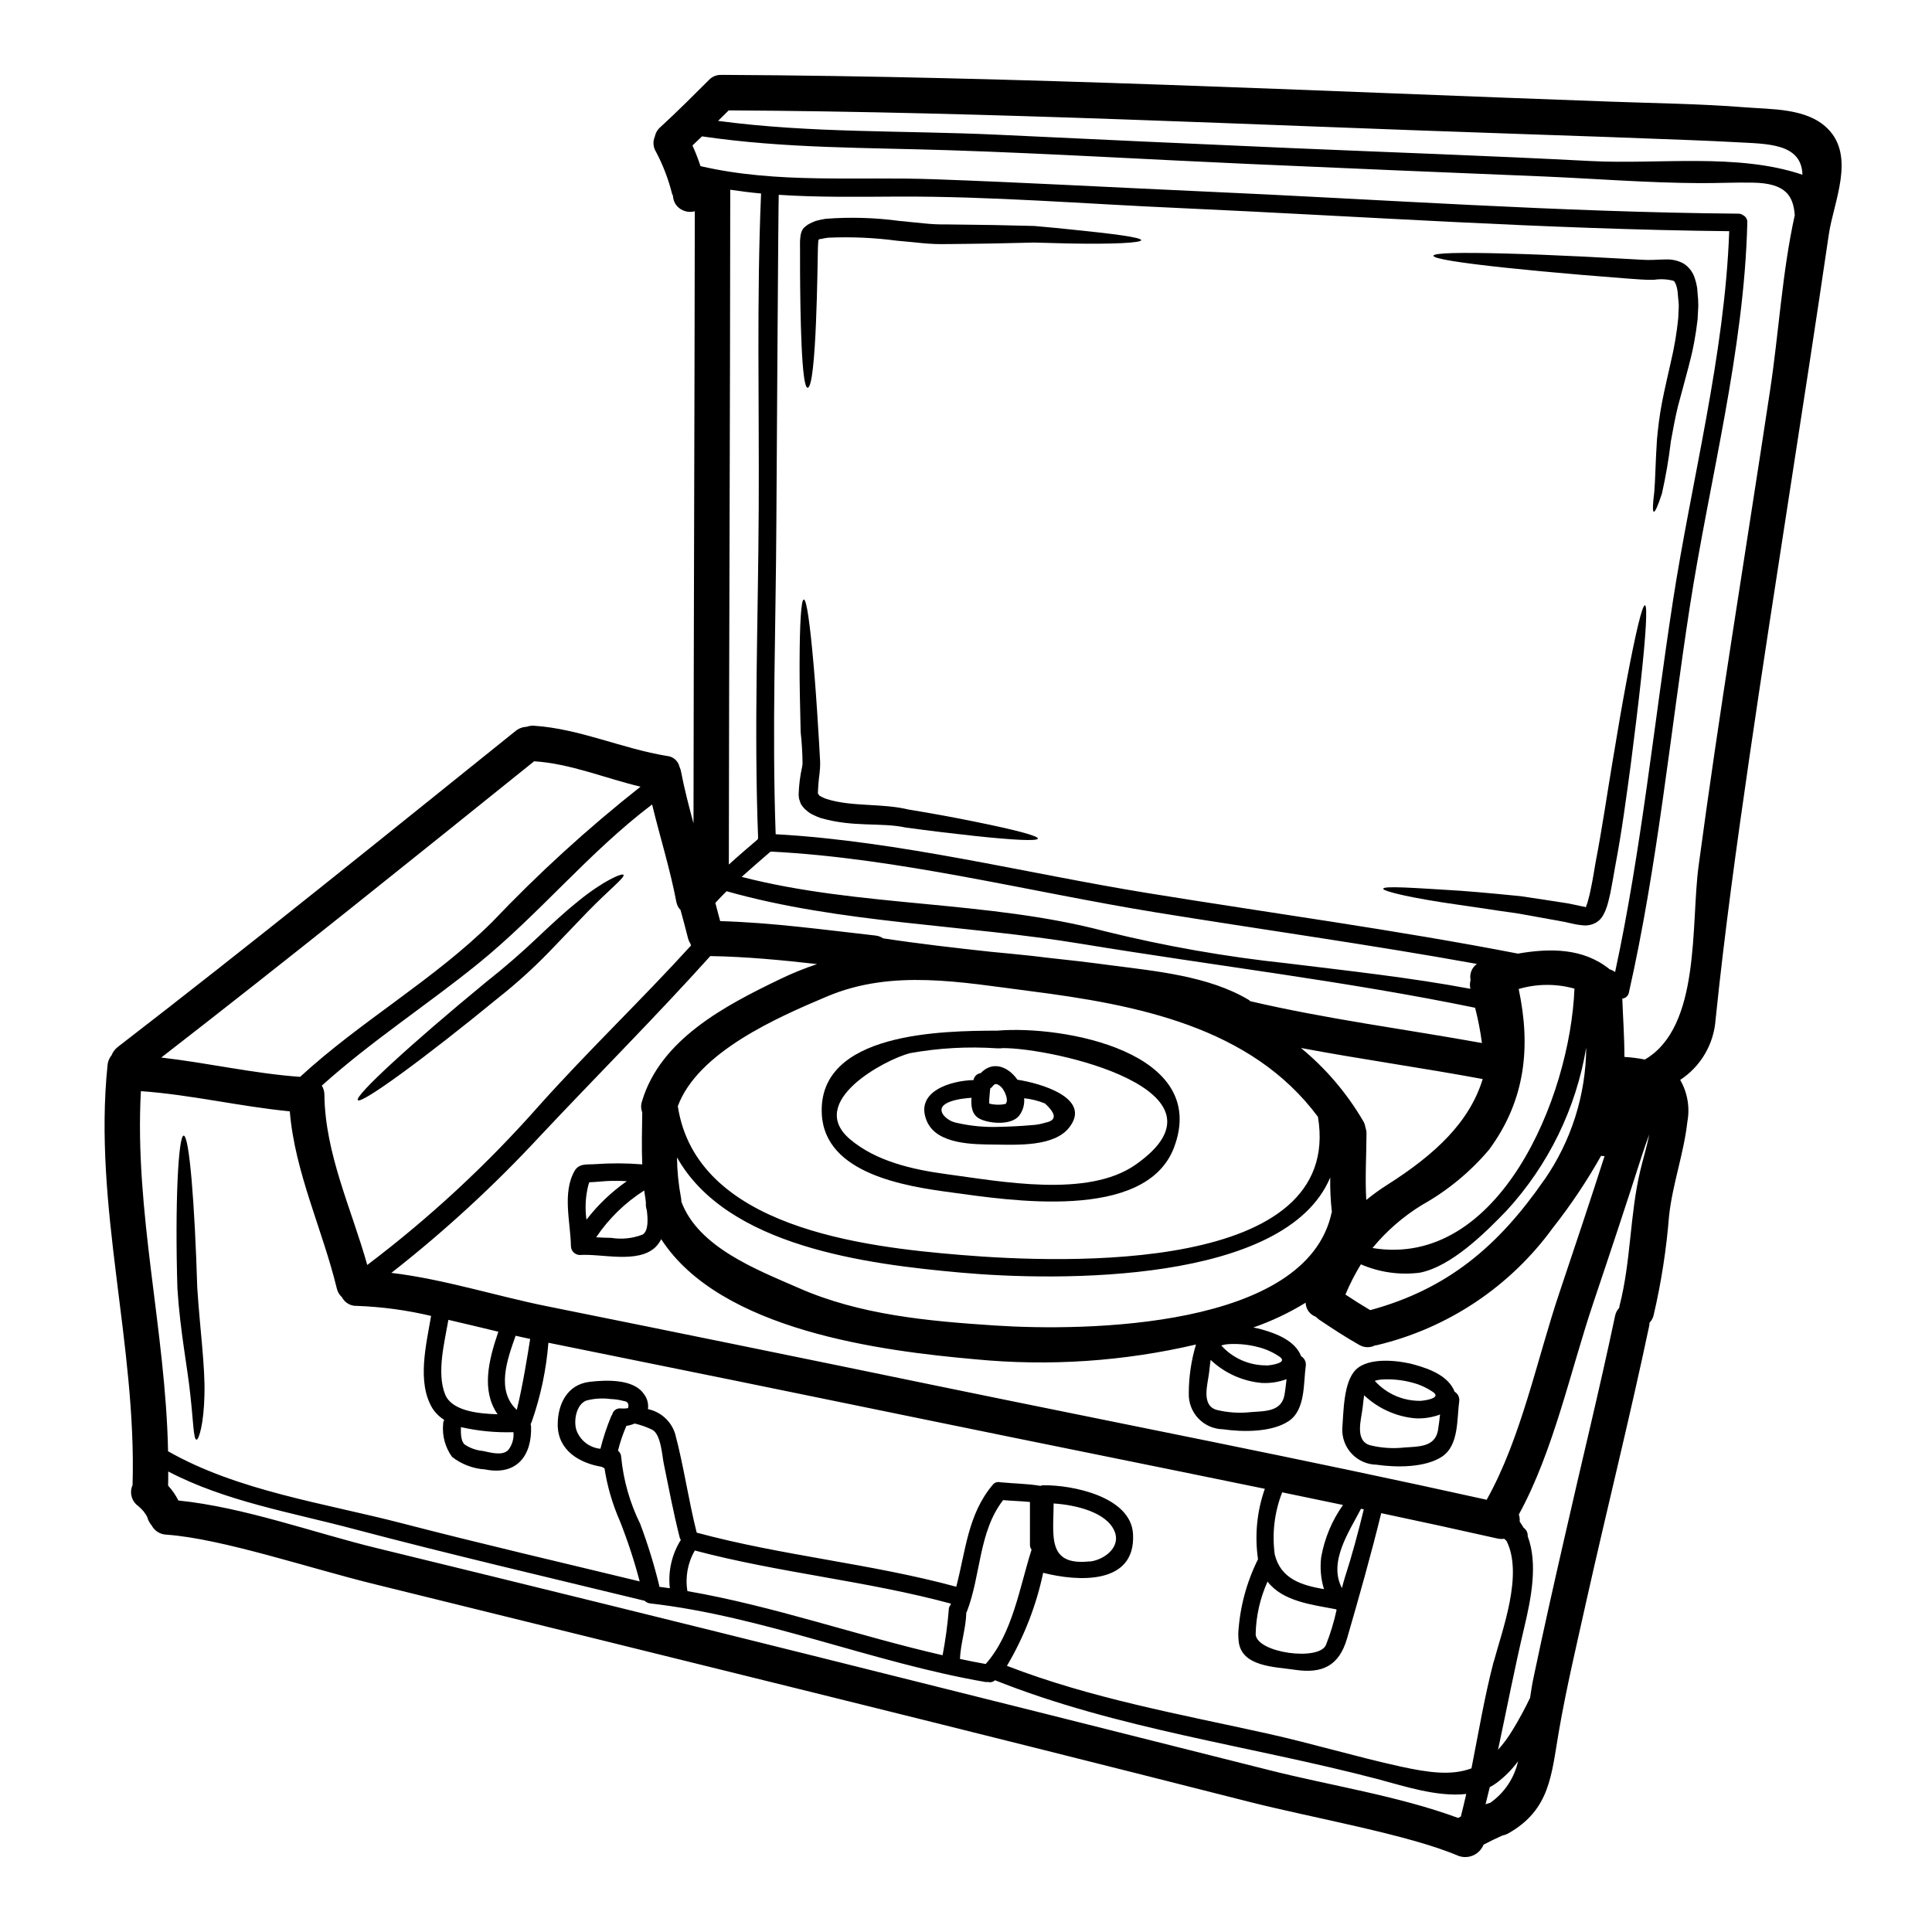 <?xml version="1.0" encoding="UTF-8"?>
<!-- Uploaded to: ICON Repo, www.iconrepo.com, Generator: ICON Repo Mixer Tools -->
<svg fill="#000000" width="800px" height="800px" version="1.1" viewBox="144 144 512 512" xmlns="http://www.w3.org/2000/svg">
 <g>
  <path d="m183.06 546.12c-0.121-0.285-0.281-0.5-0.395-0.75-0.195-0.227-0.371-0.469-0.531-0.719 0.031 0 0.062 0.031 0.125 0.094-0.031-0.031-0.062-0.094-0.125-0.125-0.617-0.711-1.297-1.359-2.035-1.941-1.371-1.332-1.762-3.379-0.969-5.117 1.113-37.379-10.465-73.836-6.637-111.23 0.074-0.977 0.445-1.906 1.062-2.664 0.34-0.859 0.902-1.617 1.629-2.188 35.551-27.414 70.453-55.641 105.46-83.773h0.004c0.824-0.672 1.844-1.055 2.906-1.094 0.629-0.23 1.301-0.328 1.969-0.285 12.203 0.816 23.316 6.074 35.27 8.016 1.605 0.137 2.938 1.305 3.285 2.875 0.18 0.375 0.312 0.773 0.391 1.184 0.875 4.633 2.094 9.234 3.316 13.801 0.059-54.074 0.281-108.15 0.344-162.22l0.004-0.004c-2.019 0.566-4.164-0.293-5.231-2.098-0.328-0.617-0.523-1.301-0.562-2.004-0.113-0.219-0.207-0.449-0.277-0.688-0.965-3.816-2.387-7.504-4.227-10.98-0.746-1.195-0.863-2.68-0.312-3.977 0.188-0.969 0.691-1.852 1.438-2.504 4.414-4.039 8.66-8.293 12.895-12.516 0.906-0.977 2.215-1.477 3.543-1.344 0.059-0.023 0.125-0.031 0.188-0.027 78.297 0.395 156.81 4.285 235.05 7.086 11.859 0.438 23.812 0.562 35.672 1.5 7.199 0.594 16.531 0.156 22.043 5.664 7.418 7.418 1.574 19.406 0.316 27.945-6.789 46.348-14.332 92.566-21.094 138.91-3.344 23-6.539 46.051-8.918 69.156h-0.004c-0.43 6.539-3.906 12.496-9.387 16.086 1.934 3.336 2.609 7.254 1.91 11.043-0.938 8.449-3.914 16.434-4.848 24.91l-0.004 0.004c-0.699 8.871-2.066 17.68-4.086 26.352-0.168 0.766-0.547 1.469-1.094 2.031-0.004 0.238-0.027 0.48-0.062 0.719-5.117 24.254-11.141 48.285-16.555 72.477-2.598 11.734-5.41 23.465-7.445 35.297-1.969 11.484-2.312 20.59-13.383 26.848v0.004c-0.469 0.258-0.973 0.441-1.5 0.535-1.691 0.746-3.383 1.574-5.039 2.441v-0.004c-0.516 1.293-1.527 2.328-2.809 2.875s-2.727 0.559-4.016 0.035c-13.078-5.57-38.426-9.98-55.078-14.203-38.574-9.797-77.18-19.477-115.82-29.043-38.637-9.566-77.285-19.109-115.94-28.629-16.773-4.07-40.746-12.176-55.391-13.18l-0.004-0.004c-1.645-0.055-3.137-0.984-3.91-2.438-0.445-0.531-0.793-1.137-1.031-1.785-0.031-0.066-0.051-0.141-0.062-0.215-0.008-0.074-0.008-0.105-0.039-0.141zm436.57-345.11c-0.395-5.164-2.441-8.477-11.109-8.605-4.695-0.094-9.387 0.156-14.082 0.125-13.707-0.062-27.414-1.16-41.09-1.754-26.285-1.062-52.551-2.18-78.797-3.344-26.121-1.16-52.25-2.734-78.383-3.602-22.402-0.746-43.996-0.438-66.125-3.691-0.848 0.816-1.656 1.598-2.535 2.41 0.809 1.785 1.52 3.613 2.129 5.477 20.398 4.723 41.09 2.719 61.867 3.473 23.688 0.848 47.348 2.16 71.004 3.223 47.316 2.098 94.859 5.512 142.2 5.902l0.004 0.004c0.465 0 0.914 0.152 1.281 0.438 0.703 0.367 1.117 1.117 1.062 1.906-0.816 33.953-10.043 68.312-15.242 101.83-5.227 33.895-8.574 68.781-16.137 102.21h0.004c-0.152 0.875-0.871 1.543-1.758 1.625 0.188 5.008 0.566 10.234 0.566 15.461 1.82 0.105 3.629 0.336 5.414 0.691 14.895-8.66 12.145-35.816 14.242-51.32 2.719-20.246 5.723-40.461 8.855-60.676 3.344-21.75 6.789-43.5 10.078-65.277 2.309-15.141 3.211-31.414 6.555-46.5zm2.035-10.703c-0.219-8.387-9.418-8.168-17.34-8.605-4.035-0.219-8.07-0.406-12.105-0.562-15.68-0.625-31.328-1.16-47.004-1.691-69.273-2.312-138.76-5.816-208.1-6.195-0.941 0.91-1.879 1.848-2.816 2.785 24.629 3.285 49.102 2.504 73.996 3.66 26.102 1.25 52.211 2.441 78.328 3.566 26.32 1.129 52.637 2.035 78.957 3.414 17.793 0.941 39.008-2.191 56.094 3.633zm-34.363 113.22c4.977-32.273 13.801-65.559 14.957-98.258-48.539-0.504-97.262-3.938-145.77-6.137-24.848-1.094-49.816-3.148-74.699-3.035-10.512 0.062-21 0.219-31.418-0.469-0.094 0.031-0.594 79.391-0.625 86.461-0.125 27.551-1.18 55.391-0.188 82.992 32.762 1.816 66.469 10.387 98.699 15.613 32.609 5.289 65.559 9.734 98.008 16.023 8.547-1.473 17.32-1.504 24.316 4.16v0.004c0.516 0.16 1 0.402 1.438 0.723 6.934-32.172 10.281-65.59 15.285-98.074zm-6.246 141.14c-0.688 1.879-1.348 3.723-1.91 5.477-4.16 13.02-8.477 25.977-12.832 38.93-6.102 18.086-10.574 39.43-19.805 56.285 0.199 0.605 0.273 1.242 0.219 1.879 0.371 0.52 0.719 1.062 1.035 1.625 0.094 0.062 0.188 0.156 0.281 0.219h-0.004c0.57 0.516 0.871 1.27 0.816 2.035 2.785 7.352 0.848 16.707-0.879 24.035-2.562 10.797-4.66 21.688-6.977 32.543h0.004c1.438-1.59 2.715-3.32 3.812-5.16 1.703-2.777 3.262-5.641 4.664-8.578 0.316-2.035 0.594-3.938 0.973-5.602 2.535-12.109 5.254-24.191 8.012-36.238 4.477-19.805 9.355-39.523 13.547-59.395 0.16-0.797 0.539-1.535 1.098-2.129 0.016-0.199 0.047-0.398 0.094-0.594 3.035-11.766 2.688-23.969 5.477-35.734 0.746-3.184 1.809-6.531 2.375-9.598zm-11.809 5.695c-0.312 0.027-0.633 0.008-0.941-0.062-3.773 6.703-8.062 13.109-12.824 19.152-11.316 15.547-27.805 26.543-46.504 31.012-0.199 0.047-0.395 0.078-0.598 0.094-1.332 0.668-2.91 0.609-4.191-0.156-3.633-2.066-7.106-4.328-10.578-6.664-0.324-0.238-0.625-0.5-0.906-0.785-1.586-0.559-2.66-2.043-2.691-3.727-4.371 2.684-9.02 4.883-13.863 6.57 0.789 0.156 1.535 0.316 2.16 0.5 3.938 1.098 8.945 3.008 10.512 7.137h0.004c0.871 0.512 1.352 1.5 1.219 2.504-0.656 4.664-0.031 11.676-4.539 14.676-4.508 3.004-12.203 2.91-17.398 2.16-2.473-0.043-4.824-1.078-6.531-2.871-1.703-1.793-2.617-4.195-2.535-6.668 0.004-4.379 0.648-8.734 1.91-12.926-19.184 4.492-38.973 5.816-58.582 3.91-24.66-2.191-67.473-7.574-83.148-31.828v0.004c-0.387 0.789-0.902 1.508-1.531 2.129-4.723 4.445-14.273 1.656-20.031 2.066h0.004c-1.297-0.02-2.344-1.066-2.363-2.363-0.094-6.258-2.363-14.168 1-19.965 1.219-2.066 3.414-1.574 5.481-1.75h-0.004c4.137-0.293 8.289-0.273 12.426 0.062-0.188-4.57-0.062-9.172 0-13.777v0.004c-0.371-0.941-0.391-1.984-0.066-2.941 4.879-16.398 21.969-25.348 36.551-32.359 3.191-1.543 6.477-2.883 9.84-4.004-9.387-1.062-18.805-1.969-28.289-2.125-14.645 16.27-30.266 31.883-45.285 47.879l0.004-0.004c-12.109 13.047-25.23 25.109-39.242 36.082 13.777 1.629 28.168 6.227 41.152 8.824 34.328 6.918 68.637 13.918 102.92 21 48.723 10.043 97.637 19.527 146.23 30.309 0.031-0.062 0.031-0.125 0.062-0.188 9.055-16.207 13.301-37.238 19.184-54.711 4.039-12.039 8.078-24.086 11.957-36.18zm-16.055 6.414v0.004c7.195-10.328 11.09-22.59 11.176-35.176-2.691 16.148-10.023 31.164-21.098 43.215-5.633 5.852-14.645 14.836-23.035 16.461-5.297 0.676-10.68-0.094-15.582-2.219-1.57 2.559-2.941 5.238-4.102 8.008 2.16 1.441 4.352 2.816 6.574 4.133 20.543-5.574 33.996-17.027 46.043-34.422zm8.078-50.773c-4.848-1.359-9.977-1.328-14.805 0.094 3.254 15.273 1.816 29.418-7.793 42.508v0.004c-5.019 5.949-11.074 10.945-17.871 14.738-4.961 3.047-9.379 6.894-13.078 11.391 33.43 5.512 52.395-39.805 53.523-68.75zm-21.406 178.37c2.223-8.355 7.871-23.094 3.383-32.012-0.188-0.188-0.395-0.395-0.594-0.562h-0.004c-0.586 0.074-1.176 0.055-1.754-0.062-10.266-2.312-20.551-4.559-30.859-6.731-2.719 11.113-5.879 22.25-9.055 33.203-2.098 7.231-6.512 9.418-13.895 8.293-5.117-0.789-14.211-0.719-14.836-7.668-0.062-0.66-0.094-1.348-0.094-2.066l0.004 0.004c0.406-6.805 2.184-13.461 5.227-19.559-0.918-6.277-0.297-12.68 1.805-18.664-29.977-6.168-59.988-12.176-89.938-18.336-33.297-6.856-66.602-13.645-99.918-20.371l-0.004-0.004c-0.566 7.195-2.07 14.285-4.473 21.094-0.062 0.184-0.184 0.312-0.246 0.469h-0.004c0.062 0.18 0.105 0.371 0.129 0.562 0.281 7.852-3.848 13.141-12.176 11.453-3.188-0.203-6.238-1.359-8.762-3.32-1.82-2.523-2.66-5.629-2.363-8.727 0.008-0.383 0.102-0.758 0.285-1.098-1.262-0.773-2.332-1.82-3.129-3.07-4.164-6.883-1.629-16.867-0.348-24.469-6.457-1.527-13.047-2.418-19.68-2.66-1.645 0.066-3.18-0.82-3.934-2.281-0.695-0.629-1.176-1.453-1.379-2.363-3.816-15.711-11.109-30.699-12.453-46.91-13.238-1.281-26.195-4.414-39.461-5.352-1.758 32.031 6.574 63.449 7.199 95.43 18.523 10.547 41.523 13.777 61.867 19.059 21 5.449 42.055 10.328 63.117 15.43v-0.004c-1.426-5.441-3.184-10.793-5.258-16.023-1.957-4.453-3.324-9.148-4.066-13.957-0.246-0.094-0.477-0.219-0.688-0.371-5.902-0.973-11.645-4.285-11.707-11.113-0.031-5.512 2.535-10.703 8.418-11.414 4.285-0.504 11.609-0.848 14.395 3.188 0.902 1.141 1.297 2.598 1.098 4.039 3.434 0.719 6.203 3.25 7.227 6.606 2.285 8.605 3.508 17.492 5.695 26.129 22.688 6.137 46.188 8.199 68.781 14.336 2.477-9.387 3.07-19.215 9.641-26.977v-0.004c0.477-0.641 1.301-0.914 2.066-0.691h0.188c3.473 0.348 6.981 0.348 10.418 0.941h0.004c0.227-0.098 0.473-0.152 0.719-0.156 7.699-0.125 23.281 3.004 23.812 12.926 0.75 13.609-14.738 12.594-23.812 10.266-1.832 8.691-5.078 17.02-9.605 24.66 22.344 8.637 45.785 12.797 69.098 17.961 11.809 2.629 23.406 6.133 35.234 8.73 7.356 1.598 13.457 2.473 18.777 0.473 1.879-9.457 3.441-18.938 5.879-28.27zm6.481 26.32h-0.004c-1.605 2.207-3.535 4.156-5.719 5.789-0.57 0.426-1.18 0.805-1.816 1.129-0.375 1.531-0.75 3.066-1.125 4.566 0.031 0 0.062-0.027 0.125-0.059 0.367-0.145 0.742-0.262 1.129-0.348l0.031-0.031c3.75-2.633 6.375-6.582 7.352-11.062zm-9.609-190.27h-0.004c-0.414-3.152-1.02-6.277-1.812-9.355-34.391-7.086-69.691-11.234-104.24-16.926-30.887-5.117-63.902-5.41-94.129-13.957-1.035 1-2.004 2.035-2.977 3.098 0.441 1.598 0.848 3.191 1.281 4.82 13.742 0.395 27.383 2.281 41.055 3.812l0.004 0.004c0.762 0.059 1.496 0.32 2.129 0.75 9.48 1.441 19.027 2.535 28.57 3.57 3.285 0.281 6.633 0.656 10.109 1 1.504 0.156 3.004 0.348 4.508 0.531 5.633 0.594 11.266 1.25 16.867 2.004 12.047 1.574 26.289 2.852 36.926 9.262 0.086 0.102 0.18 0.195 0.277 0.285 20.258 4.734 40.914 7.394 61.406 11.086zm-3.004-16.645h-0.004c-0.355-1.645 0.293-3.344 1.66-4.328-28.289-5.117-56.859-9.078-85.18-13.676-33.285-5.418-68.055-14.371-101.77-16.086-0.125 0.031-0.219 0.062-0.348 0.09-2.535 2.191-5.07 4.383-7.543 6.606 31.297 8.074 65.152 6.164 96.32 14.426h0.004c15.848 3.918 31.941 6.75 48.172 8.477 16.27 2.004 32.605 3.754 48.629 6.758-0.18-0.75-0.168-1.535 0.031-2.281zm-2.598 221.65c0.5-1.969 0.973-3.973 1.441-6.008-7.793 0.875-16.809-2.191-23.617-3.977-33.609-8.793-68.879-13.238-101.27-26.16v0.004c-0.527 0.48-1.266 0.645-1.941 0.438-0.176 0.043-0.355 0.051-0.531 0.031-29.824-5.117-58.957-17.434-88.953-20.84-0.535-0.07-1.031-0.312-1.41-0.691-25.754-6.258-51.562-12.27-77.234-19.059-16.617-4.414-33.824-7.262-49.035-15.207 0 1.25 0 2.504-0.031 3.754 1.09 1.176 2.004 2.504 2.723 3.938 17.434 1.781 35.707 8.508 52.48 12.594 39.43 9.609 78.852 19.332 118.26 29.164 39.41 9.836 78.777 19.711 118.1 29.633 16.238 4.129 34.363 6.852 50.316 12.738 0.203-0.117 0.422-0.25 0.668-0.367zm-19.551-167.4c12.832-8.137 21.871-16.68 25.348-28.07-16.023-2.973-32.168-5.223-48.16-8.23h-0.004c6.582 5.418 12.152 11.953 16.461 19.309 0.34 0.539 0.555 1.148 0.629 1.785 0.195 0.516 0.289 1.07 0.281 1.625-0.031 5.852-0.395 11.707-0.062 17.559 1.758-1.434 3.594-2.762 5.508-3.977zm-6.164 85.961c-0.254-0.035-0.504-0.09-0.754-0.156 0.004 0.035-0.008 0.07-0.031 0.094-3.148 6.074-8.66 14.02-5.008 20.938 0.25-0.969 0.5-1.941 0.789-2.848 1.922-5.945 3.531-11.957 5.004-18.027zm-5.512-1.156c-5.379-1.125-10.766-2.223-16.113-3.348-2.051 5.238-2.727 10.914-1.969 16.492 1.656 6.574 7.231 8.137 13.047 9.172v-0.004c-0.836-2.734-1.09-5.609-0.746-8.449 0.879-4.992 2.856-9.727 5.781-13.863zm-1.688 27.789c-0.094-0.062-0.125-0.125-0.219-0.156-6.348-1.219-14.047-2.066-18.086-7.32l-0.004-0.004c-1.988 4.414-3.062 9.184-3.148 14.023 0.438 4.914 16.773 7.086 18.621 2.781 1.203-3.023 2.148-6.144 2.836-9.324zm-1.316-105.29c0.031-0.031 0.031-0.09 0.062-0.121-0.348-3.043-0.492-6.109-0.438-9.172-11.832 28.227-72.07 27.551-97.824 25.223-25.129-2.25-61.992-6.914-75.293-30.543 0.043 3.594 0.398 7.176 1.066 10.707 0.062 0.34 0.094 0.684 0.098 1.031 4.477 12.109 20.074 18.055 30.98 22.828 16.27 7.195 34.422 8.824 52.008 9.98 24.031 1.594 82.77 0.844 89.34-29.934zm-98.199 11.25c27.16 2.25 101.48 5.039 94.57-36.605-17.773-23.941-48.098-29.73-76.574-33.363-17.902-2.281-36.211-5.852-53.48 1.441-13.145 5.539-34.297 14.742-39.59 29.102 4.914 32.113 48.852 37.266 75.074 39.426zm85.684 37.164c0.25-1.41 0.395-2.852 0.562-4.254-2.125 0.793-4.398 1.133-6.664 1-5.039-0.477-9.777-2.625-13.457-6.102-0.156 1-0.25 2.094-0.395 3.285-0.348 3.098-2.191 8.699 1.938 9.949 3.019 0.746 6.144 0.945 9.234 0.594 3.648-0.27 7.965-0.113 8.781-4.473zm-4.816-7.871c1.18-0.031 6.164-0.715 3.312-2.473-1.266-0.84-2.629-1.512-4.066-2.004-3.035-0.984-6.231-1.383-9.418-1.18-0.598 0.047-1.184 0.164-1.754 0.344 3.039 3.379 7.379 5.301 11.926 5.277zm-46.785 51.957c3.691-0.395 8.383-3.723 6.57-8.043-2.125-5.07-10.324-6.981-16.137-7.352 0 4.816-0.625 9.574 1 12.516 1.211 2.176 3.652 3.363 8.566 2.832zm-15.398-3.148v-0.004c-0.277-0.344-0.434-0.777-0.438-1.219v-11.414c-2.363-0.246-4.758-0.281-7.106-0.5-6.512 8.355-5.883 19.934-9.609 29.539h0.004c-0.039 0.09-0.094 0.176-0.156 0.25-0.094 4.16-1.5 8.137-1.688 12.297 2.281 0.504 4.539 0.941 6.82 1.348 7.168-8.074 8.98-20.375 12.172-30.324zm-21.469 14.613c0.031-0.125 0.062-0.219 0.094-0.312-22.281-6.043-45.469-8.141-67.875-14.082l0.004-0.004c-1.895 3.25-2.59 7.059-1.969 10.766 22.719 3.914 45.062 11.828 67.625 16.992 0.758-3.961 1.305-7.961 1.629-11.984-0.012-0.512 0.164-1.012 0.496-1.402zm-50.852-290.46c0.156-27.789-0.562-55.766 0.625-83.555-2.719-0.246-5.445-0.594-8.168-1-0.031 59.613-0.312 119.23-0.375 178.84 2.504-2.281 5.07-4.477 7.637-6.664 0.031-0.125 0.094-0.25 0.121-0.395-1.121-28.988 0.035-58.25 0.16-87.227zm-17.93 115.72h0.004c-0.074-0.137-0.125-0.285-0.16-0.438-0.273-0.426-0.484-0.891-0.625-1.375-0.625-2.535-1.316-5.039-2.004-7.574-0.594-0.609-0.984-1.383-1.125-2.219-1.66-8.703-4.328-17.148-6.414-25.758-16.898 12.801-29.762 28.949-46.219 42.281-13.672 11.043-28.258 20.496-41.309 32.23h-0.004c0.457 0.73 0.695 1.578 0.688 2.441 0.188 15.645 7.168 30.164 11.359 45.09 16.5-12.48 31.711-26.578 45.406-42.082 13.055-14.617 27.227-28.105 40.406-42.594zm-2.711 157.54c-0.113-0.176-0.207-0.367-0.281-0.562-1.656-6.543-2.91-13.141-4.254-19.715-0.438-2.125-0.719-7.699-3.035-8.918-1.457-0.715-2.992-1.258-4.57-1.629-0.031 0-0.031 0-0.062-0.031-0.711 0.309-1.457 0.52-2.223 0.629-0.926 2.121-1.672 4.32-2.223 6.57 0.527 0.418 0.836 1.051 0.848 1.723 0.594 6.148 2.301 12.141 5.035 17.68 2.004 5.34 3.688 10.793 5.039 16.332 0.031 0.125 0 0.219 0.031 0.348l2.781 0.375h0.004c-0.512-4.473 0.516-8.988 2.91-12.801zm-10.109-80.926c1.574-1 1.379-4.16 1.094-6.445h0.004c-0.23-0.664-0.312-1.367-0.25-2.062-0.031-0.285-0.062-0.562-0.094-0.816-0.125-0.816-0.25-1.598-0.348-2.363l0.004 0.004c-5.055 3.215-9.391 7.438-12.734 12.406 1.348 0.062 2.66 0.156 4.008 0.156 2.797 0.453 5.664 0.148 8.309-0.879zm-3.883 46c0.312-1.125-0.062-1.75-1.094-1.879l0.004 0.004c-1.145-0.316-2.32-0.496-3.508-0.531-2.152-0.293-4.344-0.16-6.445 0.395-2.688 1.031-3.441 5.379-2.625 7.871 0.996 2.723 3.465 4.633 6.352 4.91 0.738-2.934 1.688-5.809 2.848-8.602 0.074-0.168 0.168-0.324 0.281-0.469 0.215-1.004 1.133-1.695 2.156-1.629 0.676 0.07 1.355 0.047 2.023-0.07zm-0.316-60.141h0.008c-1.805-0.105-3.609-0.117-5.414-0.031-1.504 0.09-3.035 0.281-4.539 0.312-0.094 0.25-0.156 0.469-0.246 0.719-0.766 3.004-0.938 6.129-0.504 9.199 3.027-3.922 6.629-7.359 10.691-10.199zm3.633-104.55c-9.418-2.223-18.5-6.106-28.199-6.731-32.793 26.371-65.559 52.742-98.82 78.516 12.328 1.41 24.438 4.227 36.797 5.117 16.086-14.801 35.395-25.66 50.852-40.992l0.008-0.004c12.25-12.891 25.402-24.891 39.359-35.906zm-32.801 165.16c1.531-6.074 2.973-15.082 3.543-18.809-1.281-0.281-2.535-0.531-3.848-0.844-2.269 6.418-5.203 14.488 0.305 19.652zm-2.254 10.629c1.047-1.34 1.539-3.031 1.375-4.723-4.68 0.145-9.359-0.305-13.922-1.344-0.031 1.531-0.062 3.629 0.969 4.598h-0.004c1.453 0.969 3.117 1.562 4.856 1.723 1.812 0.352 5.195 1.414 6.727-0.273zm-2.812-9.445c-4.379-6.297-2.414-14.332 0.184-21.902-4.328-1.035-8.793-2.129-13.238-3.148-1.031 5.977-3.148 14.016-0.875 19.742 1.723 4.312 8.449 5.125 13.926 5.285z"/>
  <path d="m593.88 221.76c0.129 1.102 0.191 2.207 0.188 3.316-0.062 1.219-0.125 2.41-0.188 3.57-0.469 4.195-1.258 8.348-2.363 12.422-1.004 3.754-1.941 7.32-2.852 10.629-0.789 3.254-1.348 6.414-1.879 9.324h0.004c-0.551 4.629-1.34 9.227-2.359 13.773-1.062 3.25-1.816 4.945-2.16 4.816-0.348-0.125-0.281-2.004 0.125-5.164 0.285-3.223 0.316-7.945 0.719-13.988 0.281-2.91 0.625-6.133 1.316-9.699 0.656-3.445 1.531-7.086 2.363-10.828l-0.004 0.004c0.918-3.844 1.574-7.742 1.969-11.676 0.031-0.938 0.062-1.879 0.125-2.812 0.062-0.938-0.156-2.129-0.219-3.191-0.062-2.035-0.75-3.754-1.219-3.848l-0.004-0.004c-1.668-0.43-3.41-0.516-5.113-0.25-2.473 0.062-4.602-0.188-6.727-0.312-4.227-0.348-8.293-0.656-12.176-0.973-7.793-0.656-14.773-1.316-20.652-1.941-11.676-1.25-18.895-2.363-18.895-3.148 0-0.789 7.352-0.906 19.148-0.594 5.902 0.156 12.926 0.438 20.688 0.816 3.91 0.215 7.977 0.438 12.234 0.656 2.129 0.094 4.285 0.312 6.195 0.215 1.066-0.031 2.16-0.121 3.445-0.121 1.578-0.047 3.144 0.32 4.539 1.062 1.492 0.941 2.586 2.402 3.066 4.098 0.219 0.652 0.387 1.324 0.5 2.004 0.043 0.195 0.074 0.395 0.094 0.594l0.031 0.395z"/>
  <path d="m579.93 304.41c0.719 0.094 0.25 7.871-1.125 20.402-0.688 6.297-1.598 13.707-2.66 21.969-1.125 8.266-2.312 17.43-4.102 26.816-0.438 2.414-0.789 4.664-1.281 7.086-0.281 1.18-0.531 2.363-0.938 3.633l-0.004-0.004c-0.219 0.715-0.516 1.406-0.875 2.062-0.477 0.945-1.23 1.723-2.16 2.227-0.906 0.469-1.922 0.695-2.941 0.656-0.746-0.062-1.406-0.156-2.031-0.25-1.18-0.219-2.254-0.5-3.316-0.719-2.129-0.375-4.164-0.75-6.195-1.125s-3.977-0.719-5.902-1.062c-1.969-0.285-3.848-0.562-5.664-0.816-3.66-0.562-7.086-1.062-10.172-1.504-12.453-1.75-19.996-3.566-19.996-4.254 0.09-0.816 7.871-0.25 20.434 0.531 3.148 0.219 6.574 0.531 10.266 0.879 1.848 0.188 3.785 0.375 5.758 0.562 1.969 0.285 4.008 0.594 6.07 0.91s4.258 0.652 6.445 1c1.035 0.188 2.066 0.438 3.129 0.656 0.469 0.062 0.91 0.219 1.281 0.25h0.031c0.094 0 0.25 0.152 0.285 0.152 0.031 0 0.062-0.281 0.125-0.438 0.18-0.426 0.328-0.867 0.438-1.316 0.301-1.035 0.555-2.086 0.75-3.148 0.469-2.129 0.844-4.57 1.25-6.914 1.816-9.445 3.098-18.434 4.477-26.598 1.344-8.23 2.625-15.613 3.785-21.781 2.336-12.387 4.121-19.992 4.84-19.863z"/>
  <path d="m529.49 512.82c0.871 0.516 1.352 1.5 1.223 2.504-0.656 4.664-0.031 11.676-4.539 14.676-4.508 3.004-12.203 2.914-17.402 2.16-2.473-0.043-4.824-1.082-6.523-2.875-1.703-1.793-2.613-4.195-2.527-6.668 0.344-4.379 0.281-12.332 3.566-15.613 3.445-3.445 11.453-2.504 15.676-1.316 3.945 1.094 8.953 3.004 10.527 7.133zm-4.422 10.297c0.246-1.41 0.395-2.848 0.562-4.254-2.129 0.793-4.398 1.133-6.668 1-5.039-0.477-9.777-2.625-13.453-6.102-0.156 1-0.25 2.098-0.395 3.285-0.344 3.098-2.188 8.699 1.941 9.949 3.016 0.75 6.144 0.949 9.234 0.598 3.644-0.254 7.961-0.098 8.777-4.477zm-4.82-7.871c1.18-0.031 6.168-0.719 3.316-2.477-1.266-0.84-2.633-1.512-4.07-2-3.039-0.984-6.234-1.387-9.418-1.18-0.598 0.047-1.184 0.164-1.754 0.344 3.039 3.387 7.375 5.316 11.922 5.301z"/>
  <path d="m408.34 417.13c17.465-1.473 56.359 5.633 46.785 30.98-7.543 19.836-44.027 13.926-59.039 11.891-12.27-1.629-33.457-4.945-34.297-20.715-1.156-21.879 32.301-22.094 46.52-22.156zm36.523 35.578c28.168-19.652-21.84-31.094-35.297-30.949-0.094 0-0.152 0.062-0.246 0.062h-1.004c-7.754-0.531-15.543-0.102-23.188 1.281-6.637 1.719-27.551 12.832-15.898 22.781 6.945 5.902 16.68 8.074 25.504 9.266 14.387 1.922 37.453 6.383 50.129-2.441z"/>
  <path d="m427.68 204.8c11.574 1.18 18.711 2.098 18.742 2.852 0 0.688-7.262 1.094-18.965 0.875-2.879-0.062-6.039-0.152-9.445-0.246-3.414 0.062-7.086 0.156-10.953 0.246s-7.871 0.094-12.078 0.156v-0.004c-2.191 0.055-4.387-0.027-6.57-0.246-2.191-0.219-4.379-0.441-6.606-0.629-6.074-0.812-12.211-1.082-18.336-0.812-0.656 0.062-1.281 0.215-1.781 0.312h-0.004c-0.105 0.059-0.23 0.066-0.344 0.031-0.09-0.031-0.246 0.094-0.438 0.25-0.008 0.168-0.027 0.336-0.062 0.5-0.031 0.656-0.094 1.316-0.094 2.004-0.09 3.098-0.344 36.645-2.719 36.676-1.66 0-1.941-19.996-2.004-30.637l-0.004-6.133c0-0.719-0.031-1.441 0-2.25 0.031-0.395 0.062-0.816 0.125-1.281l0.004-0.004c0.051-0.309 0.121-0.613 0.215-0.91 0.141-0.426 0.363-0.82 0.656-1.156l0.316-0.285c0.031-0.031 0.156-0.121 0.156-0.121 0.305-0.27 0.641-0.5 1-0.688 0.547-0.285 1.113-0.535 1.691-0.754 0.852-0.234 1.719-0.422 2.598-0.562 6.519-0.5 13.074-0.309 19.555 0.562l6.539 0.652c2.047 0.215 4.106 0.309 6.164 0.277 4.195 0.062 8.266 0.125 12.109 0.156 3.848 0.094 7.512 0.188 10.922 0.25 3.602 0.293 6.668 0.637 9.609 0.918z"/>
  <path d="m413.63 430.14c5.727 0.848 19.934 4.758 13.707 12.676-4.004 5.117-13.801 4.57-19.715 4.508-5.602-0.062-15.332 0.031-17.992-6.195-3.414-7.981 6.602-10.797 12.359-10.891l-0.004-0.004c0.16-0.969 0.938-1.719 1.91-1.844 3.254-3.445 7.387-1.633 9.734 1.75zm7.477 11.359c2.941-0.594 2.852-2.281-0.188-5.07-1.762-0.719-3.617-1.184-5.512-1.379 0.152 1.645-0.316 3.285-1.312 4.602-2.035 2.598-7.699 2.16-10.328 0.91-2.219-1.066-2.473-3.316-2.312-5.637-2.66 0.156-9.84 1.035-7.477 4.508h-0.004c0.926 1.145 2.238 1.914 3.691 2.16 3.664 0.832 7.418 1.176 11.172 1.031 2.785-0.062 5.606-0.184 8.387-0.438 1.32-0.055 2.625-0.289 3.883-0.688zm-10.262-5.688c0-0.031-0.031-0.688-0.062-0.848h-0.004c-0.195-0.93-0.59-1.805-1.156-2.566-0.398-0.508-0.926-0.895-1.531-1.125 0 0.062-0.594 0.125-0.25-0.062-0.379 0.223-0.711 0.523-0.969 0.879-0.125 0.141-0.273 0.258-0.441 0.34-0.062 0.625-0.156 1.223-0.184 1.852-0.078 0.633-0.109 1.27-0.094 1.906-0.008 0.094 0.004 0.191 0.031 0.281 0.754 0.195 1.531 0.289 2.312 0.285 0.719 0.02 1.438-0.066 2.129-0.254-0.062-0.07 0.152-0.477 0.219-0.688z"/>
  <path d="m402.68 361.82c10.203 2.066 16.461 3.691 16.367 4.414-0.094 0.719-6.57 0.395-16.926-0.719-5.164-0.562-11.328-1.281-18.148-2.219-6.512-1.41-13.957 0.031-22.656-2.566v-0.004c-0.578-0.207-1.145-0.449-1.695-0.723-0.672-0.293-1.297-0.691-1.844-1.18-0.492-0.395-0.926-0.859-1.285-1.379 0.031 0.031-0.246-0.375-0.246-0.375l-0.031-0.031-0.062-0.219-0.156-0.395h-0.004c-0.098-0.277-0.18-0.559-0.25-0.844-0.062-0.375-0.062-0.656-0.094-1 0.07-2.457 0.371-4.898 0.91-7.293 0.062-0.312 0.094-0.625 0.125-0.938-0.027-2.781-0.195-5.562-0.5-8.324-0.156-6.852-0.316-13.051-0.285-18.273 0.031-10.391 0.395-16.871 1.125-16.871 0.73 0 1.629 6.414 2.535 16.742 0.473 5.195 0.91 11.359 1.316 18.242 0.125 1.719 0.219 3.473 0.316 5.258 0.062 0.906 0.094 1.816 0.152 2.719v0.91l-0.027 0.688-0.125 1.531-0.004 0.004c-0.238 1.754-0.383 3.519-0.438 5.289 0.25 0.395 0.566 0.848 0.594 0.688 0 0 0.316 0.188 0.629 0.344 0.344 0.172 0.699 0.32 1.062 0.441 6.633 2.125 14.707 1.094 21.648 2.781 6.793 1.117 12.895 2.25 17.996 3.301z"/>
  <path d="m309.24 375.85c0.395 0.688-3.66 3.785-9.418 9.672-2.883 3.004-6.32 6.57-10.109 10.543-4.211 4.359-8.707 8.438-13.457 12.203-19.715 16.176-36.488 28.414-37.426 27.285-0.941-1.129 14.305-15.113 34.016-31.324 5.039-3.977 9.48-7.871 13.457-11.645 3.977-3.769 7.699-7.195 11.02-9.84 6.641-5.394 11.602-7.457 11.918-6.894z"/>
  <path d="m196.27 485.16c0.688 10.859 2.129 21.031 1.91 28.477-0.152 7.574-1.469 11.891-2.094 11.891-0.816 0-0.848-4.691-1.629-11.703-0.719-7.168-2.719-16.961-3.441-28.34-0.688-22.535 0.246-40.461 1.656-40.539 1.504 0.008 2.941 18.219 3.598 40.215z"/>
  <path d="m183.06 546.12c0.031 0.031 0.031 0.062 0.062 0.125-0.031-0.027-0.031-0.09-0.062-0.125z"/>
 </g>
</svg>